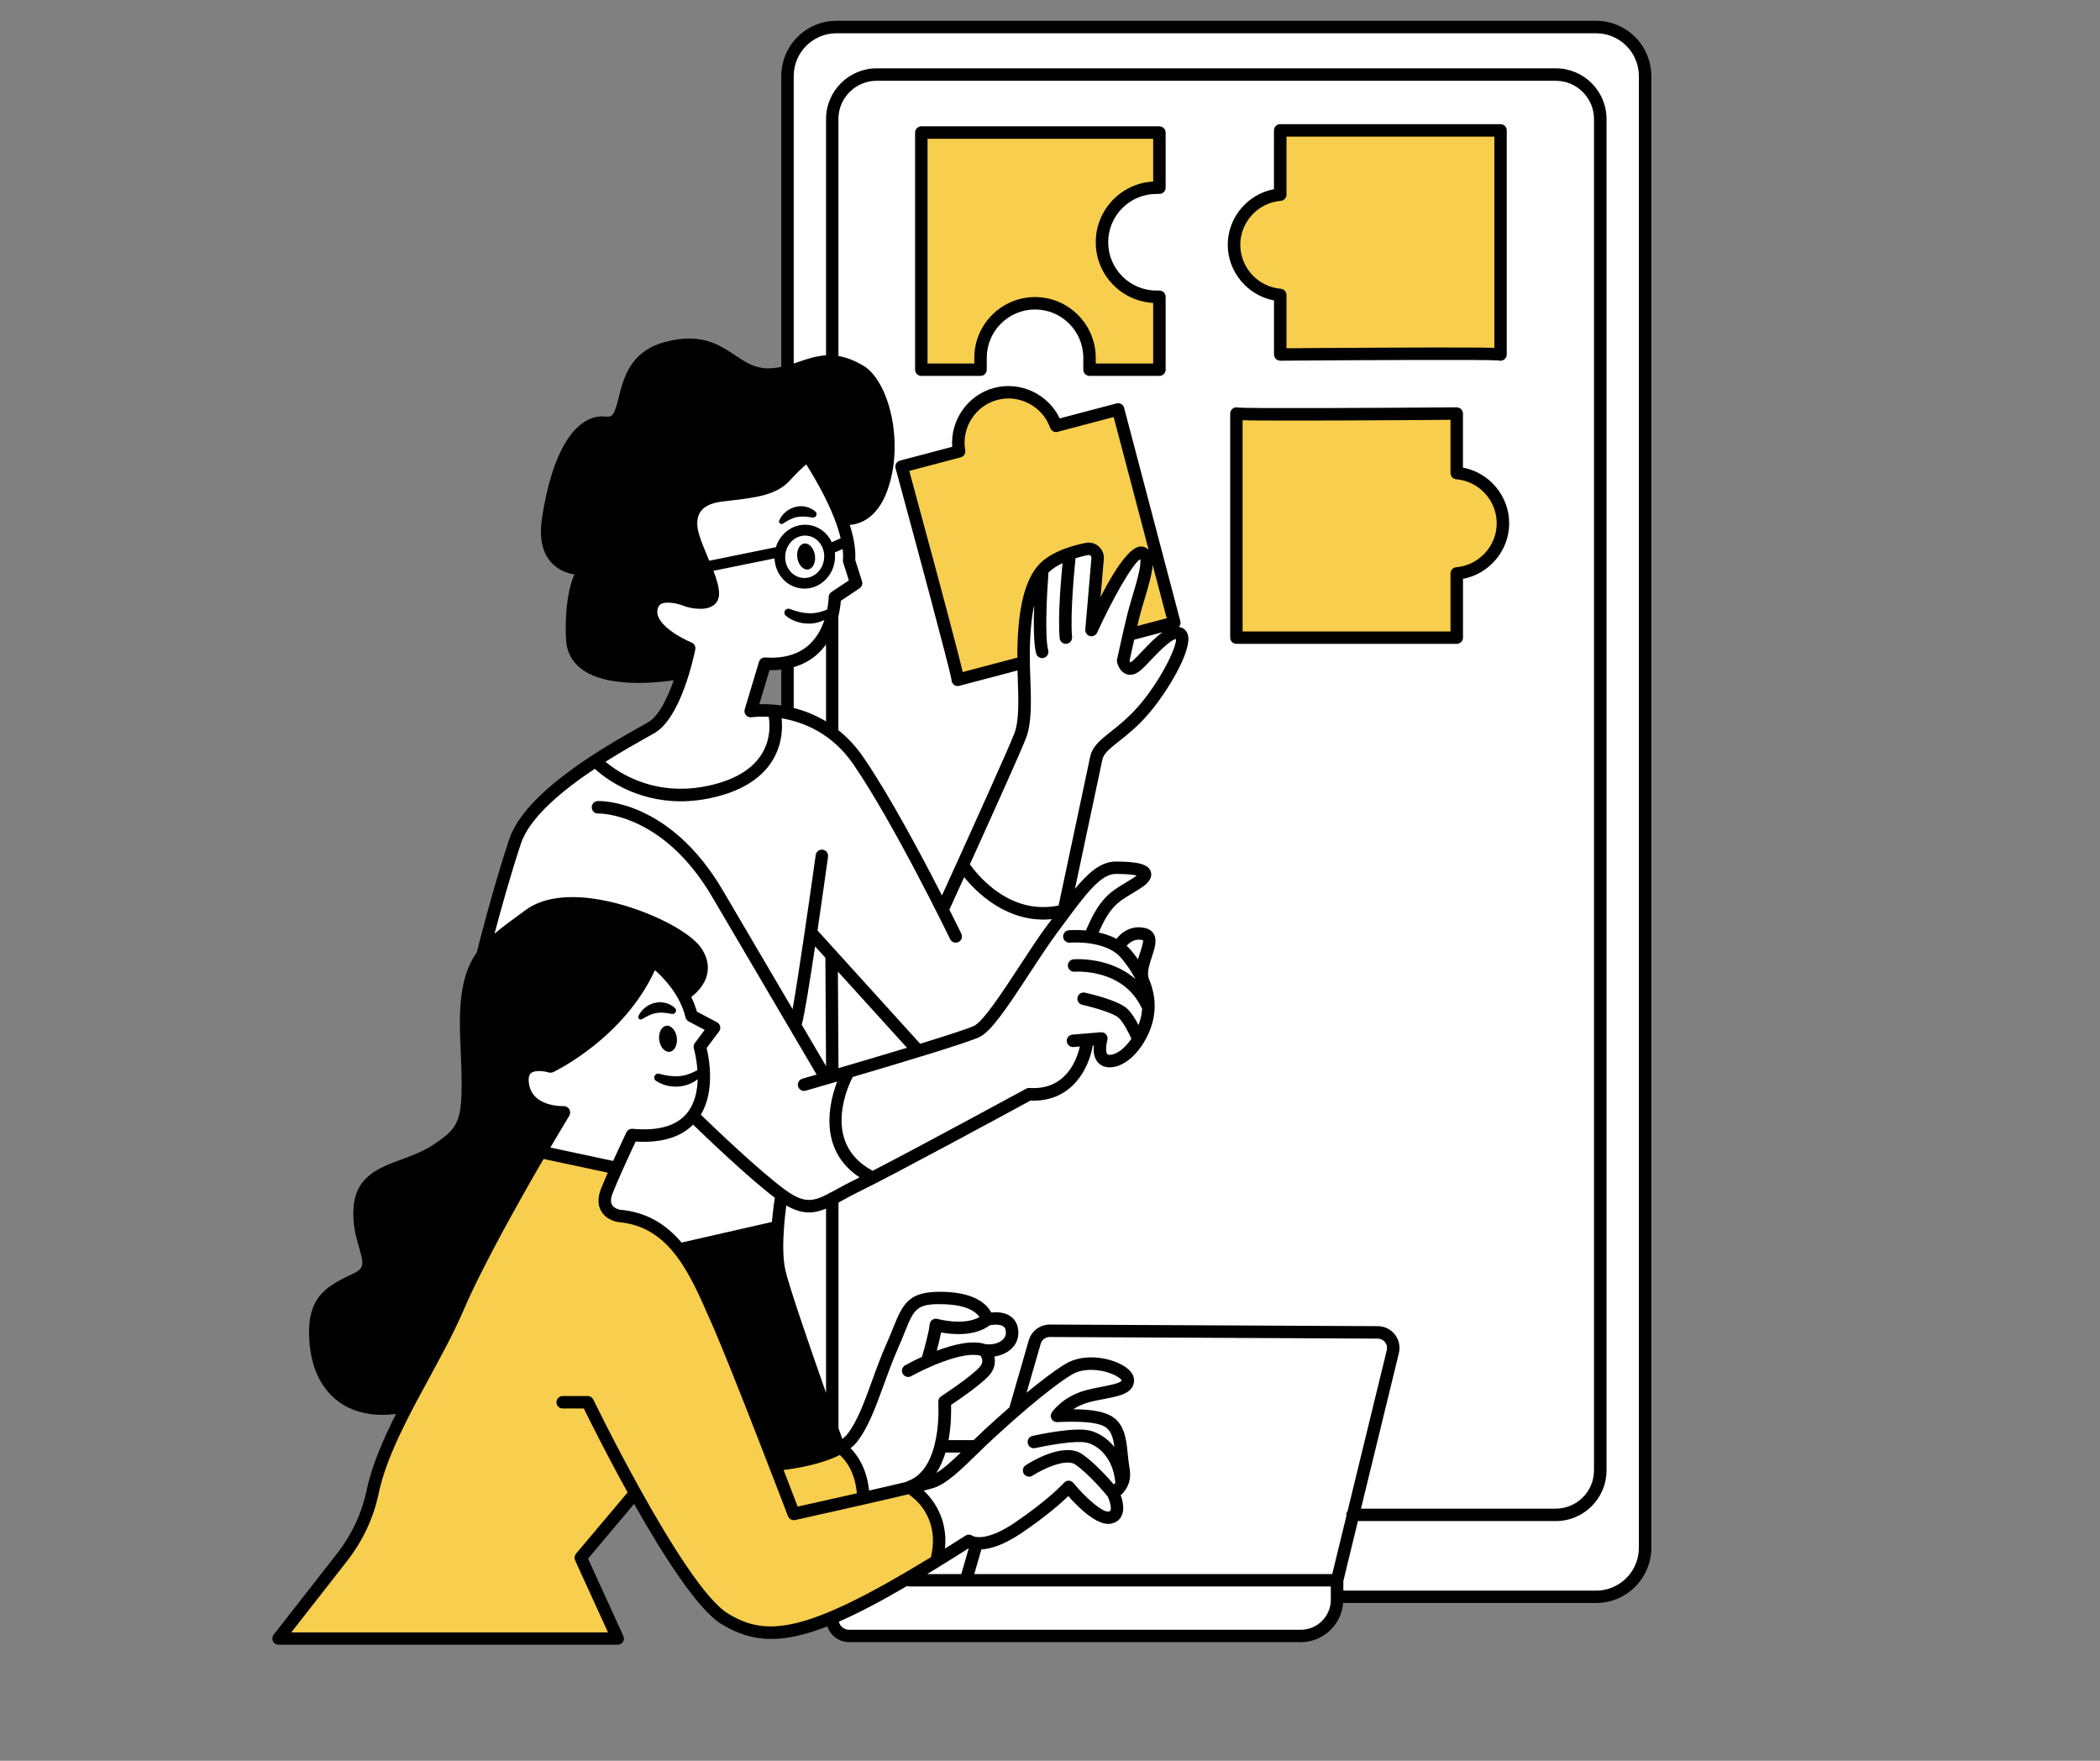 <svg xmlns="http://www.w3.org/2000/svg" xmlns:xlink="http://www.w3.org/1999/xlink" width="940" viewBox="0 0 705 591" height="788" preserveAspectRatio="xMidYMid meet"><rect x="0" y="0" width="705" height="591" fill="#808080" stroke="none"/><defs><clipPath id="e31c30af9e"><path d="M 91.086 6.98 L 554.551 6.98 L 554.551 552.059 L 91.086 552.059 Z M 91.086 6.98 " clip-rule="nonzero"></path></clipPath></defs><path fill="#ffffff" d="M 528.461 7.43 L 287.59 7.43 C 273.848 7.43 262.711 18.574 262.711 32.328 L 262.711 160.781 C 255.887 166.574 247.547 164.332 239.918 166.062 C 231.887 167.871 233.18 174.102 232.664 179.535 C 232.148 184.969 240.949 196.645 237.578 200.266 C 234.211 203.891 228.25 201.297 223.336 200.266 C 218.422 199.234 218.156 201.047 218.422 206.746 C 218.688 212.445 231.371 217.895 231.371 217.895 C 231.371 217.895 224.895 236.562 221.262 241.484 C 217.629 246.43 200.016 256.027 200.016 256.027 C 200.016 256.027 183.961 267.441 176.441 274.949 C 168.926 282.461 162.98 317.727 162.98 317.727 C 162.98 317.727 180.344 306.316 187.848 303.473 C 195.352 300.629 204.945 303.738 213.742 306.844 C 222.543 309.953 234.988 316.43 234.988 323.438 C 234.988 330.449 230.324 333.805 230.324 333.805 L 232.137 340.551 C 232.137 340.551 226.566 325.516 220.734 323.176 C 220.344 324.734 210.625 339.113 205.973 343 C 201.309 346.891 188.098 360.113 183.434 357.004 C 183.434 357.004 175.273 356.613 175.273 362.062 C 175.273 367.512 181.109 372.555 188.875 372.945 L 181.109 386.559 L 206.363 390.836 L 207.504 389.359 C 205.082 394.055 202.465 399.922 202.617 403.027 C 202.883 408.727 210.387 409.508 216.863 410.551 C 223.336 411.582 230.074 419.887 230.074 419.887 L 260.637 411.332 L 262.184 399.738 C 262.363 399.879 262.543 400.031 262.711 400.156 L 262.711 512.922 C 262.711 526.672 273.848 537.82 287.59 537.82 L 291.074 537.82 L 278.641 544.047 L 283.305 549.496 L 437.168 549.105 C 437.168 549.105 445.328 546.777 447.652 543.656 C 448.5 542.527 448.934 540.258 449.141 537.82 L 528.449 537.82 C 542.191 537.82 553.328 526.672 553.328 512.922 L 553.328 32.328 C 553.344 18.574 542.203 7.43 528.461 7.43 Z M 232.789 375.062 C 235.117 376.887 247.297 386.543 258.535 396.59 Z M 213.242 381.875 L 214.133 380.719 C 214.133 380.719 218.672 380.539 223.574 379.328 C 223.156 379.453 222.738 379.578 222.293 379.688 C 218.102 380.762 215.039 381.473 213.242 381.875 Z M 260.371 238.652 C 260.371 238.652 261.066 239.852 260.859 242.738 C 260.762 240.324 260.371 238.652 260.371 238.652 L 252.602 237.621 L 256.75 223.367 C 256.75 223.367 259.328 222.895 262.711 221.988 L 262.711 239.004 C 261.25 238.723 260.371 238.652 260.371 238.652 Z M 260.371 238.652 " fill-opacity="1" fill-rule="evenodd"></path><path fill="#000000" d="M 229.031 225.945 C 229.031 225.945 196.91 232.176 193.289 219.203 C 189.672 206.23 195.363 192.758 195.363 192.758 C 195.363 192.758 183.961 193.789 183.445 182.391 C 182.93 170.992 185.008 153.867 192.262 147.656 C 199.516 141.426 200.027 145.578 204.691 140.91 C 209.359 136.242 206.254 124.316 217.641 119.133 C 229.043 113.949 234.738 113.949 245.098 119.648 C 255.457 125.348 257.016 126.906 267.375 123.27 C 277.734 119.648 284.473 117.043 291.727 127.938 C 298.98 138.836 302.602 148.156 297.949 158.008 C 293.285 167.859 294.332 173.043 285.516 173.043 L 281.898 172.012 L 272.57 155.164 C 272.57 155.164 271.273 151.793 268.684 154.383 C 266.094 156.977 262.988 161.379 258.84 162.676 C 254.691 163.969 240.449 163.453 237.078 167.859 C 233.711 172.262 230.855 174.852 232.68 179.52 C 234.488 184.188 239.668 199.223 239.668 199.223 C 239.668 199.223 238.109 202.328 234.754 202.328 C 231.398 202.328 222.836 196.883 220.246 201.297 C 217.656 205.703 222.836 213.227 228.016 215.816 C 233.18 218.438 229.031 225.945 229.031 225.945 Z M 236.676 432.426 C 236.676 432.426 256.488 489.973 261.543 491.141 C 266.594 492.312 280.965 484.914 280.965 484.914 C 280.965 484.914 269.309 446.027 264.645 436.312 C 259.98 426.59 260.637 411.305 260.637 411.305 L 230.074 419.859 Z M 108.066 437.484 C 108.066 437.484 104.184 445.258 106.117 454.203 C 108.066 463.148 115.445 471.707 124.387 472.484 C 133.324 473.266 136.039 470.926 136.039 470.926 L 188.875 372.93 C 188.875 372.93 172.559 373.711 175.273 362.051 C 175.273 362.051 176.441 355.445 183.434 356.992 C 183.434 356.992 191.98 355.039 200.531 346.875 C 209.078 338.711 220.734 323.16 220.734 323.16 L 230.312 333.793 C 230.312 333.793 235.617 334.961 234.977 323.426 C 234.32 311.887 203.121 300.477 187.832 303.457 C 172.543 306.441 161.281 317.324 158.957 324.332 C 156.629 331.324 157.008 347.281 157.008 356.602 C 157.008 365.922 158.957 374.102 152.73 380.707 C 146.508 387.309 133.699 390.043 128.645 394.32 C 123.59 398.598 120.098 398.207 120.484 405.59 C 120.875 412.977 126.32 420.75 123.59 424.637 C 120.891 428.539 111.172 431.648 108.066 437.484 Z M 108.066 437.484 " fill-opacity="1" fill-rule="evenodd"></path><path fill="#f7ce4d" d="M 306.223 498.918 C 306.223 498.918 315.551 508.645 315.551 515.637 C 315.551 522.633 313.988 525.363 313.988 525.363 C 313.988 525.363 277.469 547.141 266.582 546.75 C 255.707 546.359 249.094 549.469 241.324 541.691 C 233.555 533.918 213.742 501.648 213.742 501.648 L 196.258 523.414 L 207.52 549.469 L 93.684 550.25 L 111.562 527.691 L 122.824 507.863 L 124.387 501.633 C 124.387 501.633 133.324 475.188 139.922 463.527 C 146.523 451.863 181.109 386.531 181.109 386.531 L 206.363 390.809 C 206.363 390.809 201.309 404.031 204.805 405.578 C 208.301 407.137 226.176 412.711 230.062 419.832 C 233.945 426.949 261.527 491.113 261.527 491.113 C 261.527 491.113 274.742 488.008 280.949 484.887 C 280.949 484.887 289.5 493.832 290.277 501.996 Z M 348.184 101.52 C 366.312 102.551 365.797 123.812 365.797 123.812 L 389.633 123.297 L 389.117 99.973 C 389.117 99.973 368.402 99.457 370.461 79.758 C 372.535 60.055 389.117 62.129 389.117 62.129 L 389.117 45.535 L 309.34 46.051 L 309.34 123.297 L 329.027 123.812 C 329.012 123.812 330.059 100.488 348.184 101.52 Z M 429.008 100.488 L 429.523 118.633 L 503.609 118.117 L 503.609 43.461 L 431.082 43.461 L 430.566 63.676 C 430.566 63.676 416.059 64.707 413.984 80.273 C 411.91 95.82 429.008 100.488 429.008 100.488 Z M 489.449 156.473 L 488.934 138.332 L 414.848 138.848 L 414.848 213.504 L 487.375 213.504 L 487.891 193.285 C 487.891 193.285 502.398 192.254 504.473 176.691 C 506.547 161.141 489.449 156.473 489.449 156.473 Z M 354.922 142.484 C 354.922 142.484 346.109 129.012 332.648 132.633 C 319.184 136.258 321.242 149.746 321.242 149.746 L 303.117 157.004 L 321.773 227.508 L 343.02 221.809 L 346.641 195.629 C 346.641 195.629 352.598 188.102 357.777 185.777 C 362.957 183.449 368.012 185.121 368.012 185.121 L 368.402 206.508 C 368.402 206.508 378.762 187.324 382.129 184.996 C 385.5 182.668 384.984 188.617 384.984 188.617 L 387.059 186.027 L 374.109 138.332 Z M 379.273 212.473 L 394.297 207.805 L 387.043 186.027 Z M 379.273 212.473 " fill-opacity="1" fill-rule="evenodd"></path><g clip-path="url(#e31c30af9e)"><path fill="#000000" d="M 535.812 6.98 L 280.824 6.98 C 270.59 6.98 262.281 15.312 262.281 25.543 L 262.281 123.16 C 260.719 123.48 259.09 123.676 257.324 123.621 C 253.16 123.48 250.223 121.527 246.824 119.273 C 241.395 115.648 235.227 111.555 223.168 114.812 C 211.543 117.961 209.344 126.867 207.742 133.359 C 206.336 139.043 205.668 140.09 203.523 139.824 C 193.359 138.668 185.312 151.43 181.941 173.988 C 180.953 180.605 182.066 185.664 185.258 188.996 C 187.582 191.434 190.535 192.41 192.832 192.785 C 191.301 196.309 189.516 202.957 190.02 214.492 C 190.184 218.562 191.844 221.879 194.945 224.332 C 199.836 228.219 207.617 229.223 214.398 229.223 C 219.383 229.223 223.824 228.676 226.191 228.316 C 224.102 234.266 221.137 240.395 217.586 242.43 C 216.945 242.793 216.18 243.223 215.305 243.727 C 203.637 250.273 176.305 265.586 170.914 281.793 C 165.387 298.387 160.18 319.148 160.141 319.355 C 160.113 319.441 160.113 319.539 160.098 319.621 C 155.781 325.695 153.848 333.863 154.516 349.008 C 155.711 376.012 155.281 377.656 145.508 384.188 C 142.121 386.445 138.363 387.84 134.715 389.191 C 127.309 391.938 119.652 394.777 118.73 404.84 C 118.203 410.594 119.512 415.137 120.57 418.801 C 122.129 424.191 122.379 425.668 118.594 427.48 C 109.473 431.84 102.273 435.285 104.016 451.809 C 104.891 460.086 108.289 466.578 113.859 470.59 C 117.828 473.445 122.754 474.895 128.379 474.895 C 129.855 474.895 131.387 474.785 132.949 474.59 C 128.535 483.34 124.762 492.09 123.02 500.449 C 121.461 507.906 118.078 515.137 113.219 521.363 L 91.875 548.676 C 91.387 549.301 91.289 550.164 91.637 550.875 C 91.984 551.602 92.711 552.047 93.516 552.047 L 207.367 552.047 C 208.078 552.047 208.746 551.684 209.121 551.086 C 209.512 550.484 209.551 549.734 209.262 549.094 L 197.41 523.148 L 212.879 504.785 C 222.559 521.906 234.195 540.203 242.148 545.078 C 247.465 548.34 252.758 550.109 258.953 550.109 C 264.34 550.109 270.426 548.758 277.762 545.887 C 278.109 546.945 278.668 547.922 279.445 548.742 C 280.895 550.289 282.941 551.184 285.059 551.184 L 436.68 551.184 C 444.172 551.184 450.312 545.387 450.922 538.043 L 535.828 538.043 C 546.059 538.043 554.371 529.711 554.371 519.484 L 554.371 25.543 C 554.371 15.312 546.047 6.98 535.812 6.98 Z M 227.191 223.953 C 226.984 223.996 206.059 227.84 197.551 221.082 C 195.422 219.398 194.32 217.184 194.211 214.355 C 193.5 197.633 197.871 192.352 197.898 192.34 C 198.484 191.699 198.621 190.766 198.234 189.984 C 197.844 189.203 197.008 188.758 196.145 188.844 C 196.102 188.844 191.258 189.246 188.293 186.152 C 186.051 183.797 185.297 179.926 186.094 174.645 C 188.988 155.18 195.645 143.168 203.062 144.02 C 209.246 144.727 210.609 139.238 211.809 134.402 C 213.312 128.301 215.023 121.402 224.27 118.895 C 234.488 116.121 239.363 119.355 244.512 122.797 C 248.121 125.195 251.836 127.676 257.184 127.84 C 262.016 127.996 266.012 126.629 269.547 125.43 C 275.477 123.41 280.156 121.809 287.785 126.391 C 295.25 130.879 298.562 151 293.887 163.523 C 292.34 167.676 289.348 172.387 283.832 172.051 C 279.727 161.645 273.25 152.195 272.848 151.598 C 272.527 151.125 272.027 150.816 271.469 150.719 C 270.898 150.621 270.328 150.777 269.883 151.109 C 269.742 151.207 266.5 153.672 262.043 158.535 C 258.66 162.242 252.547 162.969 244.805 163.887 C 243.844 164 242.855 164.125 241.84 164.25 C 237.051 164.848 233.625 166.617 231.676 169.516 C 229.824 172.262 229.434 175.883 230.535 179.992 C 231.219 182.531 232.484 185.582 233.711 188.52 C 235.352 192.465 237.219 196.922 237.219 199.363 C 237.219 199.75 237.121 199.82 237.051 199.879 C 236.258 200.477 233.598 200.297 231.633 199.766 C 230.422 199.266 224.074 196.84 219.898 199.152 C 218.629 199.848 217.016 201.297 216.555 204.195 C 215.371 211.691 224.883 216.988 228.949 218.883 C 228.613 220.316 228.168 222.074 227.609 223.953 C 227.473 223.914 227.332 223.926 227.191 223.953 Z M 447.25 528.332 L 327.078 528.332 L 329.457 520.055 C 332.523 519.887 336.949 518.605 342.949 514.551 C 351.191 508.977 356.262 504.477 358.656 502.148 C 361.969 505.914 368.414 512.348 373.039 511.402 C 375.098 510.984 376.074 509.758 376.531 508.797 C 377.605 506.582 376.91 503.711 376.227 501.871 C 378.094 500.254 380 497.258 379.219 492.898 C 378.941 491.324 378.773 489.707 378.621 488.148 C 378.203 483.98 377.828 480.039 375.223 477.027 C 372.426 473.797 366.676 473.043 360.312 473.016 C 361.637 472.137 363.32 471.289 365.352 470.73 C 367.191 470.227 369.027 469.867 370.824 469.531 C 375.863 468.57 380.613 467.652 380.723 463.344 C 380.75 462.051 380.125 460.125 376.992 458.301 C 372.02 455.418 363.57 454.246 357.695 457.785 C 353.949 460.043 349.203 463.695 344.633 467.484 L 349.383 451.027 C 349.773 449.691 351.012 448.758 352.402 448.758 C 352.402 448.758 352.418 448.758 352.418 448.758 L 462.535 449.301 C 463.496 449.301 464.402 449.746 464.984 450.512 C 465.586 451.277 465.793 452.254 465.559 453.188 L 452.398 507.195 C 452.137 507.543 451.969 507.973 451.969 508.449 C 451.969 508.574 451.98 508.684 452.008 508.809 Z M 191.105 372.289 C 190.715 371.621 189.977 371.273 189.227 371.258 C 188.809 371.273 178.879 371.566 177.613 363.902 C 177.402 362.648 177.348 360.988 178.227 360.211 C 179.547 359.055 182.836 359.539 184.211 359.957 C 184.715 360.113 185.258 360.07 185.73 359.848 C 186.734 359.375 209.512 348.254 219.871 325.625 C 222.863 328.262 228.309 333.891 230.133 341.469 C 230.27 342.055 230.66 342.555 231.188 342.836 L 236.578 345.676 L 233.277 350.082 C 232.887 350.609 232.762 351.293 232.941 351.934 C 232.957 352.004 233.863 355.109 234.125 359.207 L 234.07 359.234 C 233.039 359.75 232.051 360.266 231.023 360.57 C 230.004 360.922 228.949 361.129 227.891 361.199 C 226.832 361.281 225.758 361.242 224.672 361.102 C 223.613 360.961 222.445 360.711 221.5 360.445 L 221.316 360.391 C 220.773 360.238 220.176 360.445 219.855 360.949 C 219.453 361.562 219.617 362.398 220.246 362.789 C 221.5 363.609 222.723 364.098 224.09 364.418 C 225.438 364.723 226.844 364.809 228.238 364.641 C 229.629 364.488 231.023 364.109 232.262 363.469 C 232.973 363.137 233.625 362.719 234.223 362.23 C 234.125 366.133 233.262 370.41 230.617 373.641 C 227.125 377.906 220.984 379.676 212.379 378.879 C 211.516 378.812 210.68 379.27 210.305 380.051 C 210.277 380.105 208.16 384.539 205.836 389.664 L 184.77 385.164 C 188.543 378.727 191.133 374.465 191.16 374.422 C 191.496 373.781 191.496 372.957 191.105 372.289 Z M 205.711 400.395 C 206.449 398.57 207.367 396.383 208.465 393.914 C 210.402 389.539 212.422 385.234 213.395 383.156 C 221.957 383.688 228.418 381.766 232.68 377.473 C 236.883 381.543 251.059 395.141 260.105 402.012 C 259.855 403.625 259.453 406.621 259.148 410.148 L 229.297 416.945 C 229.141 416.988 228.988 417.043 228.852 417.102 C 223.797 411.137 217.293 406.832 208.215 406.051 C 208.203 406.051 206.227 405.715 205.461 404.422 C 204.93 403.5 205.012 402.148 205.711 400.395 Z M 263.617 426.102 C 262.793 422.297 262.836 417.086 263.172 412.434 C 263.27 412.141 263.281 411.82 263.238 411.5 C 263.449 408.836 263.727 406.414 263.965 404.602 C 266.848 406.273 269.297 406.957 271.594 406.957 C 273.559 406.957 275.41 406.453 277.316 405.66 L 277.316 467.523 C 271.941 452.27 264.812 431.578 263.617 426.102 Z M 258.867 414.496 C 258.672 418.812 258.758 423.383 259.551 426.992 C 261.152 434.352 272.512 466.551 277.359 480.137 C 277.398 480.457 277.496 480.75 277.664 481.012 C 278.305 482.781 278.793 484.176 279.113 485.066 C 273.527 487.59 265.719 488.914 261.512 489.375 C 255.43 473.672 246.938 451.977 242.801 442.625 L 241.922 440.648 C 238.957 433.902 235.824 426.758 231.621 420.707 Z M 281.926 488.355 C 283.832 490.043 287.02 493.902 287.66 501.23 C 279.309 503.125 271.246 504.922 267.793 505.688 C 266.914 503.402 265.219 498.945 263.059 493.387 C 267.168 492.898 275.66 491.531 281.926 488.355 Z M 291.77 500.297 C 290.988 492.98 287.969 488.523 285.559 486.086 C 286.367 485.445 287.078 484.762 287.66 484.008 C 291.477 479.172 293.969 472.305 296.613 465.031 C 298.105 460.934 299.637 456.699 301.516 452.465 C 302.391 450.484 303.102 448.715 303.727 447.156 C 306.902 439.27 307.656 437.387 317.289 437.777 C 325.086 438.082 327.887 440.621 328.848 442.07 C 323.457 445.094 314.852 442.723 314.754 442.695 C 314.156 442.527 313.504 442.641 312.988 442.988 C 312.473 443.352 312.152 443.922 312.098 444.535 C 311.914 446.902 310.355 452.562 309.52 455.418 C 306.609 456.754 304.48 457.926 303.867 458.258 C 302.867 458.832 302.504 460.098 303.059 461.102 C 303.449 461.785 304.16 462.176 304.883 462.176 C 305.23 462.176 305.582 462.09 305.902 461.91 C 310.426 459.375 323.191 453.355 329.168 455.039 C 329.68 455.738 330.379 457.227 328.805 458.93 C 325.574 462.41 316.035 468.613 315.938 468.684 C 315.297 469.102 314.938 469.84 314.992 470.59 C 315.008 470.812 316.566 492.926 304.719 497.121 C 304.523 497.191 304.355 497.289 304.203 497.398 C 300.68 498.262 296.281 499.266 291.77 500.297 Z M 330.809 451.152 C 326.383 449.691 319.961 451.309 314.477 453.367 C 315.008 451.434 315.578 449.148 315.938 447.238 C 319.699 447.934 327.203 448.645 332.312 444.801 C 333.453 444.578 335.586 444.422 336.738 445.133 C 337.215 445.426 337.477 445.832 337.602 446.457 C 337.855 447.656 337.59 448.66 336.797 449.496 C 335.543 450.832 333.133 451.488 330.809 451.152 Z M 317.414 487.535 L 322.551 487.535 C 319.574 490.402 316.762 492.941 314.34 494.391 C 315.703 492.301 316.691 489.93 317.414 487.535 Z M 313.223 499.488 C 317.664 498.164 322.496 493.441 328.094 487.98 C 329.848 486.266 331.66 484.496 333.512 482.797 C 338.746 477.977 351.793 466.215 359.84 461.367 C 363.598 459.109 369.113 459.543 372.926 460.992 C 375.375 461.926 376.434 462.996 376.531 463.246 C 376.504 464.195 372.605 464.934 370.031 465.434 C 368.25 465.785 366.23 466.16 364.238 466.719 C 356.832 468.75 353.266 473.836 353.113 474.047 C 352.668 474.699 352.625 475.551 353.004 476.234 C 353.379 476.93 354.117 477.348 354.91 477.32 C 359.992 477.125 369.473 476.777 372.051 479.773 C 373.301 481.223 373.805 483.285 374.137 485.68 C 371.645 482.617 368.473 480.719 365.531 480.094 C 360.199 478.98 347.988 481.652 346.625 481.961 C 345.496 482.211 344.789 483.324 345.039 484.453 C 345.289 485.582 346.402 486.281 347.531 486.043 C 351.023 485.262 360.91 483.395 364.672 484.191 C 368.859 485.066 373.707 489.598 374.418 497.453 C 374.418 497.512 374.457 497.551 374.457 497.609 C 374.305 497.859 374.125 498.082 373.957 498.277 C 371.828 495.809 367.426 490.961 363.375 488.117 C 357.098 483.715 345.625 490.961 344.344 491.797 C 343.383 492.426 343.102 493.719 343.73 494.695 C 344.355 495.656 345.652 495.938 346.625 495.309 C 349.953 493.137 357.863 489.359 360.996 491.562 C 365.562 494.75 370.922 501.117 371.867 502.277 C 372.551 503.695 373.234 506.078 372.789 507 C 372.746 507.082 372.676 507.234 372.203 507.332 C 370.184 507.777 364.352 502.625 360.383 497.762 C 359.992 497.289 359.422 497.008 358.809 496.996 C 358.141 496.969 357.609 497.23 357.207 497.691 C 357.152 497.746 352.027 503.402 340.609 511.125 C 330.586 517.895 326.562 515.539 326.547 515.539 C 325.852 514.996 324.891 514.953 324.141 515.43 C 321.758 516.949 319.477 518.383 317.246 519.777 C 318.266 509.562 313.125 503.152 310.105 500.34 C 311.527 499.949 312.613 499.668 313.223 499.488 Z M 315.438 525.781 C 315.492 525.738 315.562 525.711 315.617 525.668 C 318.684 523.773 321.883 521.781 325.227 519.652 L 322.719 528.332 L 311.273 528.332 C 312.641 527.496 314.031 526.66 315.438 525.781 Z M 469.621 454.176 C 470.152 451.988 469.664 449.703 468.285 447.934 C 466.895 446.152 464.805 445.133 462.562 445.121 L 352.445 444.578 C 352.434 444.578 352.418 444.578 352.402 444.578 C 349.16 444.578 346.277 446.75 345.371 449.871 L 338.871 472.387 C 335.516 475.312 332.578 477.977 330.684 479.73 C 329.391 480.93 328.121 482.156 326.867 483.367 L 318.43 483.367 C 319.363 478.352 319.352 473.711 319.281 471.551 C 321.926 469.797 328.973 464.977 331.922 461.812 C 333.941 459.625 334.277 457.285 333.816 455.32 C 336.199 454.973 338.383 453.953 339.844 452.406 C 341.586 450.582 342.238 448.172 341.711 445.637 C 341.348 443.895 340.387 442.5 338.953 441.609 C 336.965 440.383 334.473 440.355 332.785 440.535 C 331.449 438 327.73 434.043 317.469 433.625 C 305.398 433.137 303.352 436.957 299.871 445.621 C 299.258 447.156 298.562 448.883 297.715 450.793 C 295.777 455.152 294.207 459.457 292.703 463.625 C 290.07 470.871 287.801 477.125 284.402 481.445 C 283.973 481.988 283.414 482.488 282.789 482.977 C 282.469 482.07 282.023 480.848 281.492 479.367 L 281.492 403.641 C 281.953 403.391 282.414 403.141 282.887 402.875 C 284.598 401.926 286.535 400.867 288.734 399.809 C 299.512 394.598 340.832 372.191 345.957 369.406 C 360.062 370.004 365.629 358.301 366.871 350.914 L 367.191 350.887 C 367.035 352.656 367.176 354.844 368.441 356.418 C 369.125 357.27 370.379 358.246 372.535 358.246 C 372.719 358.246 372.898 358.246 373.078 358.23 C 379.805 357.742 385.973 348.965 387.309 341.387 C 388.09 336.984 387.488 332.594 385.539 328.137 C 385.527 328.039 385.527 327.941 385.512 327.844 C 385.109 325.977 385.973 323.383 386.723 321.086 C 387.645 318.27 388.52 315.621 387.379 313.559 C 386.988 312.852 386.18 311.93 384.582 311.527 C 378.523 310.008 375.016 314.844 374.82 315.121 C 372.898 314.105 370.84 313.422 368.848 312.988 C 372.578 304.391 375.375 302.707 379.848 300.031 C 380.777 299.473 381.754 298.887 382.812 298.191 C 384.008 297.426 387.168 295.379 386.363 292.645 C 385.625 290.152 382.312 289.176 374.527 289.176 C 369.656 289.176 365.406 292.855 360.867 298.344 C 363.711 284.953 369.293 258.676 370.086 254.941 C 370.52 252.879 372.566 251.25 375.668 248.797 C 378.371 246.664 381.727 244.004 385.25 239.977 C 391.738 232.594 400.242 218.438 398.797 213.102 C 398.461 211.875 397.652 210.996 396.527 210.605 C 396.262 210.523 395.996 210.453 395.734 210.41 C 395.844 210.301 395.957 210.203 396.039 210.062 C 396.316 209.59 396.402 209.016 396.246 208.473 L 377.383 136.898 C 377.09 135.781 375.949 135.113 374.832 135.406 L 355.758 140.438 C 351.902 132.312 342.617 127.855 333.762 130.195 C 324.906 132.535 319.016 140.996 319.672 149.969 L 302.141 154.594 C 301.598 154.734 301.141 155.082 300.859 155.57 C 300.582 156.055 300.512 156.629 300.652 157.156 C 307.918 183.855 318.766 224.262 319.434 228.105 C 319.406 228.871 319.797 229.598 320.465 229.988 C 320.785 230.184 321.16 230.266 321.523 230.266 C 321.73 230.266 321.953 230.238 322.148 230.168 L 341.586 225.039 C 341.613 226.004 341.641 226.949 341.684 227.898 C 341.934 234.711 342.184 241.762 340.57 246.066 C 339.039 250.148 328.496 273.531 321.34 289.316 C 321.301 289.398 321.258 289.484 321.215 289.582 C 319.168 294.094 317.414 297.953 316.23 300.559 C 309.508 287.395 298.715 267.105 289.902 254.246 C 287.285 250.43 284.402 247.418 281.41 245.035 C 281.422 244.926 281.453 244.797 281.453 244.688 L 281.453 206.887 C 281.98 204.672 282.191 202.789 282.273 201.66 L 288.551 197.48 C 289.332 196.965 289.668 196.004 289.387 195.113 L 287.117 187.938 C 287.355 184.328 286.574 180.258 285.281 176.176 C 290.754 175.773 295.195 171.844 297.77 164.961 C 303.812 148.77 298.41 127.883 289.902 122.781 C 286.785 120.918 284.012 119.926 281.465 119.496 L 281.465 39.961 C 281.465 32.883 287.215 27.117 294.301 27.117 L 522.293 27.117 C 529.367 27.117 535.129 32.871 535.129 39.961 L 535.129 493.523 C 535.129 500.602 529.379 506.371 522.293 506.371 L 456.898 506.371 Z M 292.801 392.871 C 275.004 383.254 285.629 362.73 286.09 361.867 C 286.156 361.742 286.199 361.617 286.242 361.492 C 302.266 356.781 325.211 349.887 328.914 348.031 C 332.773 346.109 337.828 338.656 345.691 326.617 C 348.91 321.699 352.238 316.613 355.105 312.793 C 356.012 311.598 356.875 310.41 357.723 309.27 C 364.32 300.367 369.527 293.328 374.512 293.328 C 378.523 293.328 380.598 293.621 381.629 293.871 C 381.363 294.082 381 294.348 380.527 294.652 C 379.512 295.309 378.566 295.879 377.676 296.41 C 372.691 299.402 369.043 301.621 364.574 312.305 C 361.41 312.027 359.047 312.207 358.809 312.238 C 357.652 312.348 356.816 313.352 356.914 314.508 C 357.027 315.664 358.055 316.5 359.184 316.402 C 359.309 316.391 371.27 315.387 376.477 321.629 C 378.469 324.012 380.012 326.336 381.156 328.621 C 372.648 321.141 361.035 321.934 360.422 321.988 C 359.281 322.086 358.418 323.09 358.504 324.234 C 358.586 325.375 359.59 326.238 360.742 326.156 C 361.398 326.113 376.91 325.082 383.16 338.109 C 383.23 338.25 383.328 338.375 383.426 338.5 C 383.383 339.211 383.312 339.922 383.188 340.621 C 382.98 341.762 382.645 342.918 382.227 344.047 C 381.254 342.207 379.957 340.105 378.578 338.711 C 375.711 335.84 366.133 333.598 364.238 333.18 C 363.109 332.93 361.996 333.637 361.746 334.766 C 361.496 335.895 362.207 337.012 363.332 337.262 C 367.551 338.195 374.152 340.188 375.629 341.68 C 377.258 343.309 378.996 346.777 379.832 348.645 C 377.758 351.684 375.098 353.871 372.773 354.039 C 372.23 354.078 371.855 353.996 371.703 353.785 C 371.074 353.008 371.34 350.555 371.742 349.16 C 371.938 348.504 371.797 347.781 371.367 347.238 C 370.934 346.695 370.266 346.43 369.57 346.473 L 360.035 347.266 C 358.879 347.363 358.027 348.367 358.125 349.523 C 358.223 350.68 359.227 351.516 360.383 351.43 L 362.527 351.25 C 361.48 355.809 357.777 365.977 345.637 365.172 C 345.234 365.141 344.844 365.227 344.496 365.422 C 344.09 365.645 309.449 384.469 292.953 392.98 C 292.895 392.938 292.855 392.898 292.801 392.871 Z M 273.641 317.656 L 277.094 321.461 L 277.316 357.828 C 275.797 355.262 272.902 350.344 269.145 343.934 C 269.949 341.359 271.676 330.742 273.641 317.656 Z M 281.492 358.523 L 281.297 326.102 L 304.496 351.684 C 296.906 353.98 288.609 356.434 281.492 358.523 Z M 324.043 151.137 C 322.707 143.602 327.441 136.172 334.832 134.223 C 342.227 132.273 350.008 136.395 352.559 143.613 C 352.918 144.645 354.004 145.215 355.062 144.938 L 373.875 139.977 L 385.625 184.562 C 385.055 183.98 384.344 183.602 383.492 183.449 C 380.277 182.879 375.57 188.562 369.473 200.363 L 370.559 187.684 C 370.699 186.055 370.086 184.508 368.875 183.422 C 367.664 182.336 366.047 181.891 364.445 182.223 C 359.074 183.309 351.859 185.582 348.102 190.289 C 343.688 195.809 341.543 205.605 341.543 220.246 C 341.543 220.402 341.543 220.566 341.559 220.723 L 323.191 225.57 C 322.773 223.676 322.023 220.793 320.855 216.289 C 319.309 210.328 317.121 202.051 314.34 191.684 C 310.523 177.445 306.668 163.23 305.262 158.062 L 322.523 153.508 C 323.57 153.254 324.238 152.211 324.043 151.137 Z M 380.766 214.715 L 390.301 212.195 C 387.949 213.84 385.598 216.32 383.383 218.66 C 382.172 219.941 381.016 221.152 380.195 221.863 C 379.859 222.156 379.625 222.27 379.512 222.324 C 379.414 222.199 379.289 221.988 379.191 221.766 C 379.43 220.652 380.012 218.004 380.766 214.715 Z M 381.824 210.105 C 382.047 209.156 382.281 208.195 382.504 207.219 C 382.938 205.449 383.551 203.402 384.203 201.242 C 385.695 196.297 386.766 192.492 386.961 189.609 L 391.68 207.512 Z M 344.523 247.531 C 346.43 242.445 346.152 234.977 345.902 227.742 C 345.816 225.25 345.719 222.672 345.719 220.262 C 345.719 213.434 346.207 207.723 347.184 203.125 C 346.973 209.145 346.973 216.055 347.852 219.344 C 348.102 220.277 348.949 220.891 349.871 220.891 C 350.051 220.891 350.23 220.859 350.414 220.82 C 351.527 220.527 352.195 219.371 351.887 218.254 C 350.664 213.645 351.512 198.234 351.957 192.688 C 351.973 192.535 351.957 192.395 351.945 192.254 C 353.211 190.934 354.895 189.871 356.707 189.023 C 356.203 194.262 355.09 207.109 355.746 214.199 C 355.844 215.289 356.762 216.098 357.82 216.098 C 357.891 216.098 357.945 216.098 358.016 216.082 C 359.172 215.969 360.004 214.969 359.91 213.812 C 359.184 205.812 360.883 189.246 361.078 187.352 C 362.637 186.879 364.113 186.527 365.281 186.293 C 365.688 186.207 365.98 186.391 366.105 186.516 C 366.23 186.625 366.453 186.891 366.41 187.297 L 364.352 211.289 C 364.266 212.305 364.922 213.227 365.895 213.488 C 366.883 213.754 367.898 213.254 368.332 212.332 C 373.262 201.492 380.043 189.414 382.758 187.684 C 383.34 189.551 381.32 196.281 380.207 200.004 C 379.539 202.23 378.914 204.32 378.453 206.203 C 376.617 213.84 375.016 221.309 375 221.375 C 374.93 221.684 374.945 221.988 375.016 222.297 C 375.141 222.824 375.879 225.516 378.23 226.297 C 379.273 226.645 380.918 226.684 382.895 225.012 C 383.898 224.164 385.066 222.922 386.418 221.5 C 388.227 219.578 392.852 214.703 394.812 214.492 C 394.98 217.504 389.23 229.039 382.086 237.164 C 378.801 240.898 375.613 243.434 373.051 245.469 C 369.516 248.27 366.715 250.484 365.98 254.035 C 365.02 258.566 356.984 296.379 355.383 303.934 C 347.727 305.48 340.414 303.625 333.609 298.402 C 329.516 295.266 326.758 291.727 325.602 290.098 C 332.773 274.297 342.977 251.684 344.523 247.531 Z M 382.742 319.746 C 382.504 320.473 382.254 321.223 382.031 321.988 C 381.32 320.988 380.543 319.969 379.691 318.953 C 379.246 318.41 378.762 317.922 378.246 317.461 C 378.566 317.059 380.5 314.785 383.551 315.555 C 383.633 315.582 383.688 315.594 383.719 315.594 C 383.883 316.262 383.176 318.438 382.742 319.746 Z M 254.914 236.367 L 258.34 224.945 C 259.703 224.973 261.012 224.887 262.281 224.75 L 262.281 236.785 C 259.312 236.355 256.766 236.301 254.914 236.367 Z M 266.457 223.926 C 269.59 223.008 272.332 221.5 274.645 219.344 C 275.672 218.379 276.551 217.352 277.316 216.277 L 277.316 242.137 C 273.598 239.895 269.867 238.488 266.457 237.621 Z M 271.301 176.176 C 266.414 175.66 261.93 178.906 260.469 183.688 C 260.426 183.688 260.398 183.672 260.359 183.688 L 238.109 188.215 C 237.93 187.77 237.734 187.309 237.539 186.863 C 236.355 184.047 235.145 181.137 234.543 178.879 C 234 176.844 233.668 173.977 235.117 171.816 C 236.355 169.961 238.793 168.805 242.328 168.359 C 243.328 168.234 244.305 168.121 245.266 168.012 C 253.855 166.996 260.648 166.188 265.094 161.336 C 267.375 158.844 269.34 157.004 270.648 155.859 C 272.82 159.262 277.316 166.715 280.254 174.363 C 280.297 174.574 280.379 174.781 280.477 174.977 C 281.188 176.902 281.785 178.824 282.219 180.691 L 279.223 181.973 C 277.746 178.824 274.852 176.551 271.301 176.176 Z M 276.66 187.574 C 276.453 189.496 275.574 191.211 274.168 192.422 C 272.805 193.605 271.105 194.164 269.395 193.969 C 267.68 193.789 266.137 192.895 265.051 191.449 C 263.938 189.969 263.434 188.102 263.645 186.18 C 264.035 182.504 266.945 179.758 270.27 179.758 C 270.48 179.758 270.703 179.77 270.91 179.801 C 274.504 180.16 277.078 183.66 276.66 187.574 Z M 217.348 247.391 C 218.242 246.891 219.02 246.457 219.676 246.082 C 228.598 240.98 232.941 220.344 233.418 218.004 C 233.613 217.016 233.082 216.027 232.148 215.648 C 228.949 214.355 219.953 209.59 220.703 204.781 C 220.914 203.445 221.512 202.969 221.93 202.734 C 223.895 201.648 228.016 202.68 230.145 203.582 C 230.227 203.613 230.312 203.652 230.395 203.668 C 231.426 203.961 236.688 205.312 239.586 203.125 C 240.422 202.496 241.41 201.312 241.41 199.266 C 241.41 197.133 240.613 194.484 239.516 191.586 L 260.023 187.422 C 260.105 189.648 260.844 191.797 262.184 193.566 C 263.879 195.824 266.305 197.215 269.031 197.508 C 269.379 197.551 269.727 197.562 270.078 197.562 C 272.43 197.562 274.699 196.715 276.551 195.113 C 278.652 193.301 279.977 190.738 280.281 187.91 C 280.379 187.059 280.352 186.223 280.27 185.414 L 282.898 184.285 C 283.039 185.555 283.082 186.781 282.984 187.938 C 282.957 188.215 282.984 188.492 283.066 188.746 L 284.973 194.805 L 279.125 198.707 C 278.543 199.098 278.195 199.75 278.195 200.449 C 278.195 200.492 278.164 202.191 277.707 204.586 C 276.719 204.965 275.77 205.34 274.797 205.52 C 273.754 205.77 272.68 205.867 271.621 205.84 C 270.562 205.812 269.492 205.672 268.434 205.422 C 267.402 205.172 266.262 204.809 265.328 204.461 L 265.148 204.391 C 264.617 204.184 264.004 204.336 263.629 204.797 C 263.172 205.367 263.254 206.203 263.824 206.676 C 264.996 207.625 266.164 208.223 267.488 208.668 C 268.797 209.102 270.188 209.324 271.594 209.309 C 273 209.297 274.406 209.059 275.703 208.543 C 276.078 208.418 276.426 208.25 276.773 208.082 C 275.855 210.855 274.324 213.895 271.762 216.277 C 268.168 219.621 263.184 221.098 256.934 220.68 C 255.973 220.598 255.066 221.223 254.789 222.172 L 250.012 238.082 C 249.805 238.766 249.973 239.52 250.445 240.062 C 250.918 240.605 251.641 240.855 252.352 240.742 C 252.422 240.73 254.648 240.41 258.074 240.59 C 258.379 242.332 258.953 247.656 255.887 252.809 C 252.949 257.785 247.453 261.309 239.57 263.316 C 220.621 268.125 207.824 259.512 203.273 255.668 C 208.871 252.156 214.008 249.27 217.348 247.391 Z M 174.883 283.145 C 177.848 274.254 189.016 265.141 199.668 258.051 C 203.051 261.129 213.172 268.945 228.543 268.945 C 232.273 268.945 236.297 268.484 240.629 267.387 C 249.664 265.086 256.027 260.879 259.551 254.887 C 262.738 249.453 262.711 244.004 262.391 241.094 C 269.59 242.305 279.281 246.023 286.52 256.586 C 300.191 276.523 318.781 314.828 318.973 315.219 C 319.477 316.262 320.73 316.695 321.758 316.195 C 322.805 315.691 323.234 314.438 322.734 313.406 C 322.68 313.297 321.176 310.188 318.723 305.312 C 319.363 303.918 321.215 299.836 323.68 294.414 C 327.703 299.363 337.031 308.656 350.344 308.656 C 351.25 308.656 352.18 308.602 353.113 308.504 C 352.668 309.086 352.25 309.672 351.793 310.273 C 348.84 314.203 345.484 319.344 342.227 324.316 C 336.586 332.941 330.195 342.711 327.078 344.285 C 325.297 345.176 317.984 347.543 308.922 350.332 L 274.449 312.305 C 275.633 304.266 276.855 295.629 277.984 287.547 C 278.137 286.402 277.344 285.344 276.203 285.191 C 275.062 285.039 274.004 285.832 273.848 286.977 C 271.523 303.641 267.82 329.039 266.082 338.711 C 259.469 327.465 251 313.074 242.719 298.945 C 224.797 268.375 201.672 268.832 200.684 268.863 C 199.527 268.902 198.621 269.863 198.664 271.023 C 198.707 272.18 199.641 273.125 200.824 273.043 C 201.047 273.043 222.43 272.609 239.109 301.062 C 254.539 327.367 270.562 354.582 274.156 360.684 C 272.375 361.199 270.758 361.672 269.367 362.062 C 268.254 362.383 267.613 363.539 267.934 364.656 C 268.195 365.574 269.031 366.16 269.938 366.16 C 270.133 366.16 270.328 366.133 270.523 366.074 C 271.105 365.91 275.242 364.711 281.062 363.012 C 278.484 369.738 274.336 385.793 288.594 395.195 C 287.996 395.504 287.426 395.781 286.938 396.004 C 284.641 397.121 282.648 398.207 280.895 399.168 C 280.211 399.543 279.57 399.891 278.945 400.227 C 278.598 400.309 278.277 400.477 278.027 400.715 C 272.859 403.391 269.812 403.906 263.617 399.375 C 254.746 392.898 239.098 377.848 235.281 374.145 C 240.113 366.047 238.055 355.164 237.23 351.766 L 241.395 346.207 C 241.758 345.719 241.895 345.094 241.758 344.492 C 241.617 343.895 241.227 343.391 240.684 343.098 L 233.945 339.547 C 233.457 337.789 232.805 336.16 232.066 334.629 C 233.527 333.527 236.535 330.879 237.398 326.992 C 238.039 324.109 237.398 321.184 235.492 318.324 C 231.328 312.07 215.398 304.434 201.422 301.969 C 193.957 300.656 183.57 300.199 176.441 305.465 L 173.992 307.262 C 171.012 309.449 168.34 311.387 166.016 313.379 C 168.008 305.883 171.375 293.664 174.883 283.145 Z M 116.297 467.219 C 111.715 463.918 108.902 458.453 108.164 451.391 C 106.73 437.805 111.297 435.617 120.516 431.215 C 127.516 427.855 126.027 422.672 124.578 417.656 C 123.578 414.176 122.434 410.219 122.895 405.242 C 123.535 398.152 128.129 396.117 136.176 393.133 C 139.867 391.77 144.043 390.223 147.832 387.688 C 159.598 379.828 159.902 376.051 158.707 348.84 C 157.633 324.414 163.148 320.375 176.473 310.633 L 178.938 308.824 C 184.879 304.434 194.055 304.906 200.711 306.078 C 215.664 308.711 229.238 316.457 232.023 320.637 C 233.293 322.535 233.723 324.316 233.332 326.059 C 232.848 328.328 231.09 330.043 230.004 330.934 C 225.855 324.512 220.551 320.766 220.23 320.543 C 219.703 320.18 219.047 320.066 218.434 320.262 C 217.824 320.445 217.336 320.902 217.098 321.488 C 208.844 342.152 188.527 353.648 184.59 355.723 C 182.695 355.277 178.281 354.609 175.484 357.047 C 173.602 358.676 172.934 361.211 173.492 364.57 C 174.66 371.691 180.816 374.449 185.758 375.215 C 184.504 377.32 182.652 380.441 180.438 384.203 C 172.699 397.441 158.676 422.02 151.898 437.859 C 148.777 445.121 144.727 452.59 140.438 460.488 C 138.727 463.625 137.012 466.801 135.344 469.977 C 127.629 471.578 121.043 470.645 116.297 467.219 Z M 244.332 541.539 C 236.73 536.871 224.867 517.754 215.219 500.422 C 215.137 500.199 215.023 499.992 214.871 499.809 C 206.156 484.121 199.32 470.047 199.18 469.754 C 198.832 469.031 198.109 468.57 197.301 468.57 L 188.906 468.57 C 187.75 468.57 186.816 469.504 186.816 470.66 C 186.816 471.816 187.75 472.75 188.906 472.75 L 195.992 472.75 C 197.828 476.484 203.566 488.051 210.707 500.926 L 193.375 521.488 C 192.859 522.102 192.734 522.965 193.066 523.707 L 204.121 547.906 L 97.793 547.906 L 116.492 523.984 C 121.754 517.254 125.414 509.438 127.102 501.355 C 129.66 489.082 137 475.566 144.102 462.508 C 148.25 454.875 152.539 446.973 155.727 439.531 C 162.004 424.902 174.59 402.582 182.484 388.996 L 204.039 393.594 C 203.191 395.559 202.438 397.328 201.824 398.848 C 200.613 401.871 200.629 404.461 201.852 406.551 C 203.648 409.617 207.27 410.16 207.77 410.219 C 224.617 411.652 231.469 427.242 238.094 442.332 L 238.973 444.324 C 245.727 459.641 264.34 508.406 264.535 508.895 C 264.91 509.855 265.926 510.414 266.945 510.191 C 268.238 509.898 292.004 504.629 305.176 501.508 C 305.344 501.773 305.551 502.012 305.832 502.18 C 305.93 502.246 315.828 508.711 312.527 522.66 C 270.215 548.535 257.168 549.414 244.332 541.539 Z M 446.789 536.898 C 446.789 542.488 442.25 547.031 436.668 547.031 L 285.043 547.031 C 284.07 547.031 283.148 546.641 282.48 545.914 C 282.051 545.457 281.773 544.898 281.633 544.297 C 288.176 541.441 295.68 537.5 304.508 532.344 C 304.758 532.441 305.023 532.496 305.301 532.496 L 446.773 532.496 L 446.773 536.898 Z M 550.195 519.512 C 550.195 527.438 543.75 533.891 535.828 533.891 L 450.98 533.891 L 450.98 530.656 L 455.879 510.539 L 522.32 510.539 C 531.707 510.539 539.336 502.902 539.336 493.512 L 539.336 39.961 C 539.336 30.57 531.707 22.938 522.32 22.938 L 294.332 22.938 C 284.945 22.938 277.316 30.57 277.316 39.961 L 277.316 119.258 C 274.031 119.453 271.094 120.441 268.195 121.434 C 267.613 121.625 267.027 121.82 266.457 122.016 L 266.457 25.543 C 266.457 17.613 272.902 11.164 280.824 11.164 L 535.828 11.164 C 543.75 11.164 550.195 17.613 550.195 25.543 Z M 491.133 156.949 L 491.133 138.809 C 491.133 138.25 490.91 137.719 490.52 137.328 C 490.133 136.941 489.531 136.758 489.031 136.715 C 461.395 136.941 419.57 137.133 415.684 136.801 C 414.961 136.578 414.152 136.773 413.609 137.328 C 413.191 137.746 412.969 138.332 412.996 138.918 L 412.996 214.02 C 412.996 215.176 413.93 216.109 415.086 216.109 L 489.059 216.109 C 490.215 216.109 491.148 215.176 491.148 214.02 L 491.148 194.289 C 499.988 192.633 506.656 184.789 506.656 175.617 C 506.645 166.465 499.977 158.605 491.133 156.949 Z M 488.879 190.387 C 487.793 190.473 486.957 191.379 486.957 192.477 L 486.957 211.945 L 417.16 211.945 L 417.16 141.051 C 419.094 141.121 422.074 141.133 426.727 141.148 C 432.879 141.176 441.43 141.16 452.164 141.121 C 466.895 141.062 481.609 140.953 486.957 140.91 L 486.957 158.773 C 486.957 159.859 487.793 160.766 488.879 160.863 C 496.492 161.492 502.469 167.969 502.469 175.617 C 502.469 183.281 496.492 189.762 488.879 190.387 Z M 427.699 100.84 L 427.699 118.98 C 427.699 119.535 427.922 120.066 428.312 120.457 C 428.703 120.848 429.191 121.027 429.801 121.07 C 457.441 120.848 499.266 120.652 503.148 120.984 C 503.344 121.043 503.555 121.07 503.75 121.07 C 504.293 121.07 504.82 120.859 505.223 120.457 C 505.641 120.039 505.863 119.453 505.836 118.867 L 505.836 43.766 C 505.836 42.609 504.902 41.676 503.75 41.676 L 429.773 41.676 C 428.617 41.676 427.688 42.609 427.688 43.766 L 427.688 63.496 C 418.844 65.156 412.176 73 412.176 82.168 C 412.191 91.336 418.871 99.18 427.699 100.84 Z M 429.969 67.41 C 431.055 67.328 431.891 66.422 431.891 65.32 L 431.891 45.855 L 501.688 45.855 L 501.688 116.75 C 499.754 116.68 496.773 116.668 492.121 116.652 C 485.969 116.625 477.418 116.637 466.684 116.68 C 451.953 116.734 437.238 116.848 431.891 116.891 L 431.891 99.012 C 431.891 97.926 431.055 97.02 429.969 96.922 C 422.355 96.297 416.379 89.816 416.379 82.168 C 416.367 74.52 422.34 68.039 429.969 67.41 Z M 389.23 42.402 L 309.297 42.402 C 308.141 42.402 307.211 43.336 307.211 44.492 L 307.211 124.078 C 307.211 125.234 308.141 126.168 309.297 126.168 L 329.18 126.168 C 330.336 126.168 331.27 125.234 331.27 124.078 L 331.27 120.094 C 331.27 111.148 338.535 103.875 347.477 103.875 C 356.414 103.875 363.68 111.148 363.68 120.094 L 363.68 124.078 C 363.68 125.234 364.613 126.168 365.77 126.168 L 389.23 126.168 C 390.387 126.168 391.32 125.234 391.32 124.078 L 391.32 99.613 C 391.32 98.457 390.387 97.523 389.23 97.523 L 388.242 97.523 C 379.305 97.523 372.035 90.25 372.035 81.305 C 372.035 72.359 379.305 65.086 388.242 65.086 L 389.23 65.086 C 390.387 65.086 391.32 64.152 391.32 62.996 L 391.32 44.492 C 391.32 43.336 390.387 42.402 389.23 42.402 Z M 387.141 60.934 C 376.406 61.504 367.859 70.422 367.859 81.305 C 367.859 92.184 376.406 101.102 387.141 101.676 L 387.141 122.004 L 367.859 122.004 L 367.859 120.109 C 367.859 108.863 358.711 99.711 347.477 99.711 C 336.238 99.711 327.09 108.863 327.09 120.109 L 327.09 122.004 L 311.387 122.004 L 311.387 46.582 L 387.141 46.582 Z M 273.57 186.332 C 273.934 188.746 272.918 190.891 271.289 191.141 C 269.66 191.391 268.043 189.637 267.68 187.238 C 267.32 184.828 268.336 182.684 269.965 182.434 C 271.578 182.184 273.211 183.938 273.57 186.332 Z M 273.738 171.703 C 274.211 172.109 274.266 172.832 273.863 173.305 C 273.613 173.586 273.266 173.723 272.918 173.695 L 272.762 173.684 C 271.773 173.598 270.926 173.402 270.09 173.402 C 269.27 173.32 268.488 173.402 267.695 173.527 C 266.902 173.668 266.121 173.934 265.328 174.309 C 264.551 174.672 263.715 175.188 262.949 175.676 L 262.824 175.758 C 262.434 176.008 261.918 175.883 261.668 175.492 C 261.512 175.258 261.5 174.965 261.598 174.727 C 262.07 173.586 262.781 172.691 263.688 171.898 C 264.578 171.117 265.691 170.52 266.902 170.184 C 268.098 169.852 269.406 169.793 270.605 170.102 C 271.789 170.367 272.859 170.953 273.738 171.703 Z M 227.223 348.297 C 227.512 350.707 226.426 352.84 224.797 353.035 C 223.168 353.23 221.598 351.43 221.305 349.02 C 221.012 346.609 222.098 344.48 223.727 344.285 C 225.355 344.09 226.93 345.887 227.223 348.297 Z M 214.383 341.789 C 214.246 341.555 214.23 341.262 214.344 341.023 C 214.855 339.895 215.582 339.031 216.516 338.25 C 217.434 337.484 218.562 336.926 219.773 336.633 C 220.984 336.328 222.293 336.328 223.477 336.648 C 224.672 336.941 225.73 337.555 226.582 338.336 C 227.039 338.754 227.082 339.477 226.648 339.949 C 226.398 340.23 226.039 340.355 225.688 340.312 L 225.535 340.297 C 224.547 340.188 223.699 339.965 222.875 339.938 C 222.055 339.824 221.277 339.895 220.48 339.992 C 219.688 340.117 218.895 340.355 218.086 340.703 C 217.293 341.051 216.457 341.539 215.68 342 L 215.555 342.082 C 215.137 342.32 214.621 342.195 214.383 341.789 Z M 214.383 341.789 " fill-opacity="1" fill-rule="nonzero"></path></g></svg>
